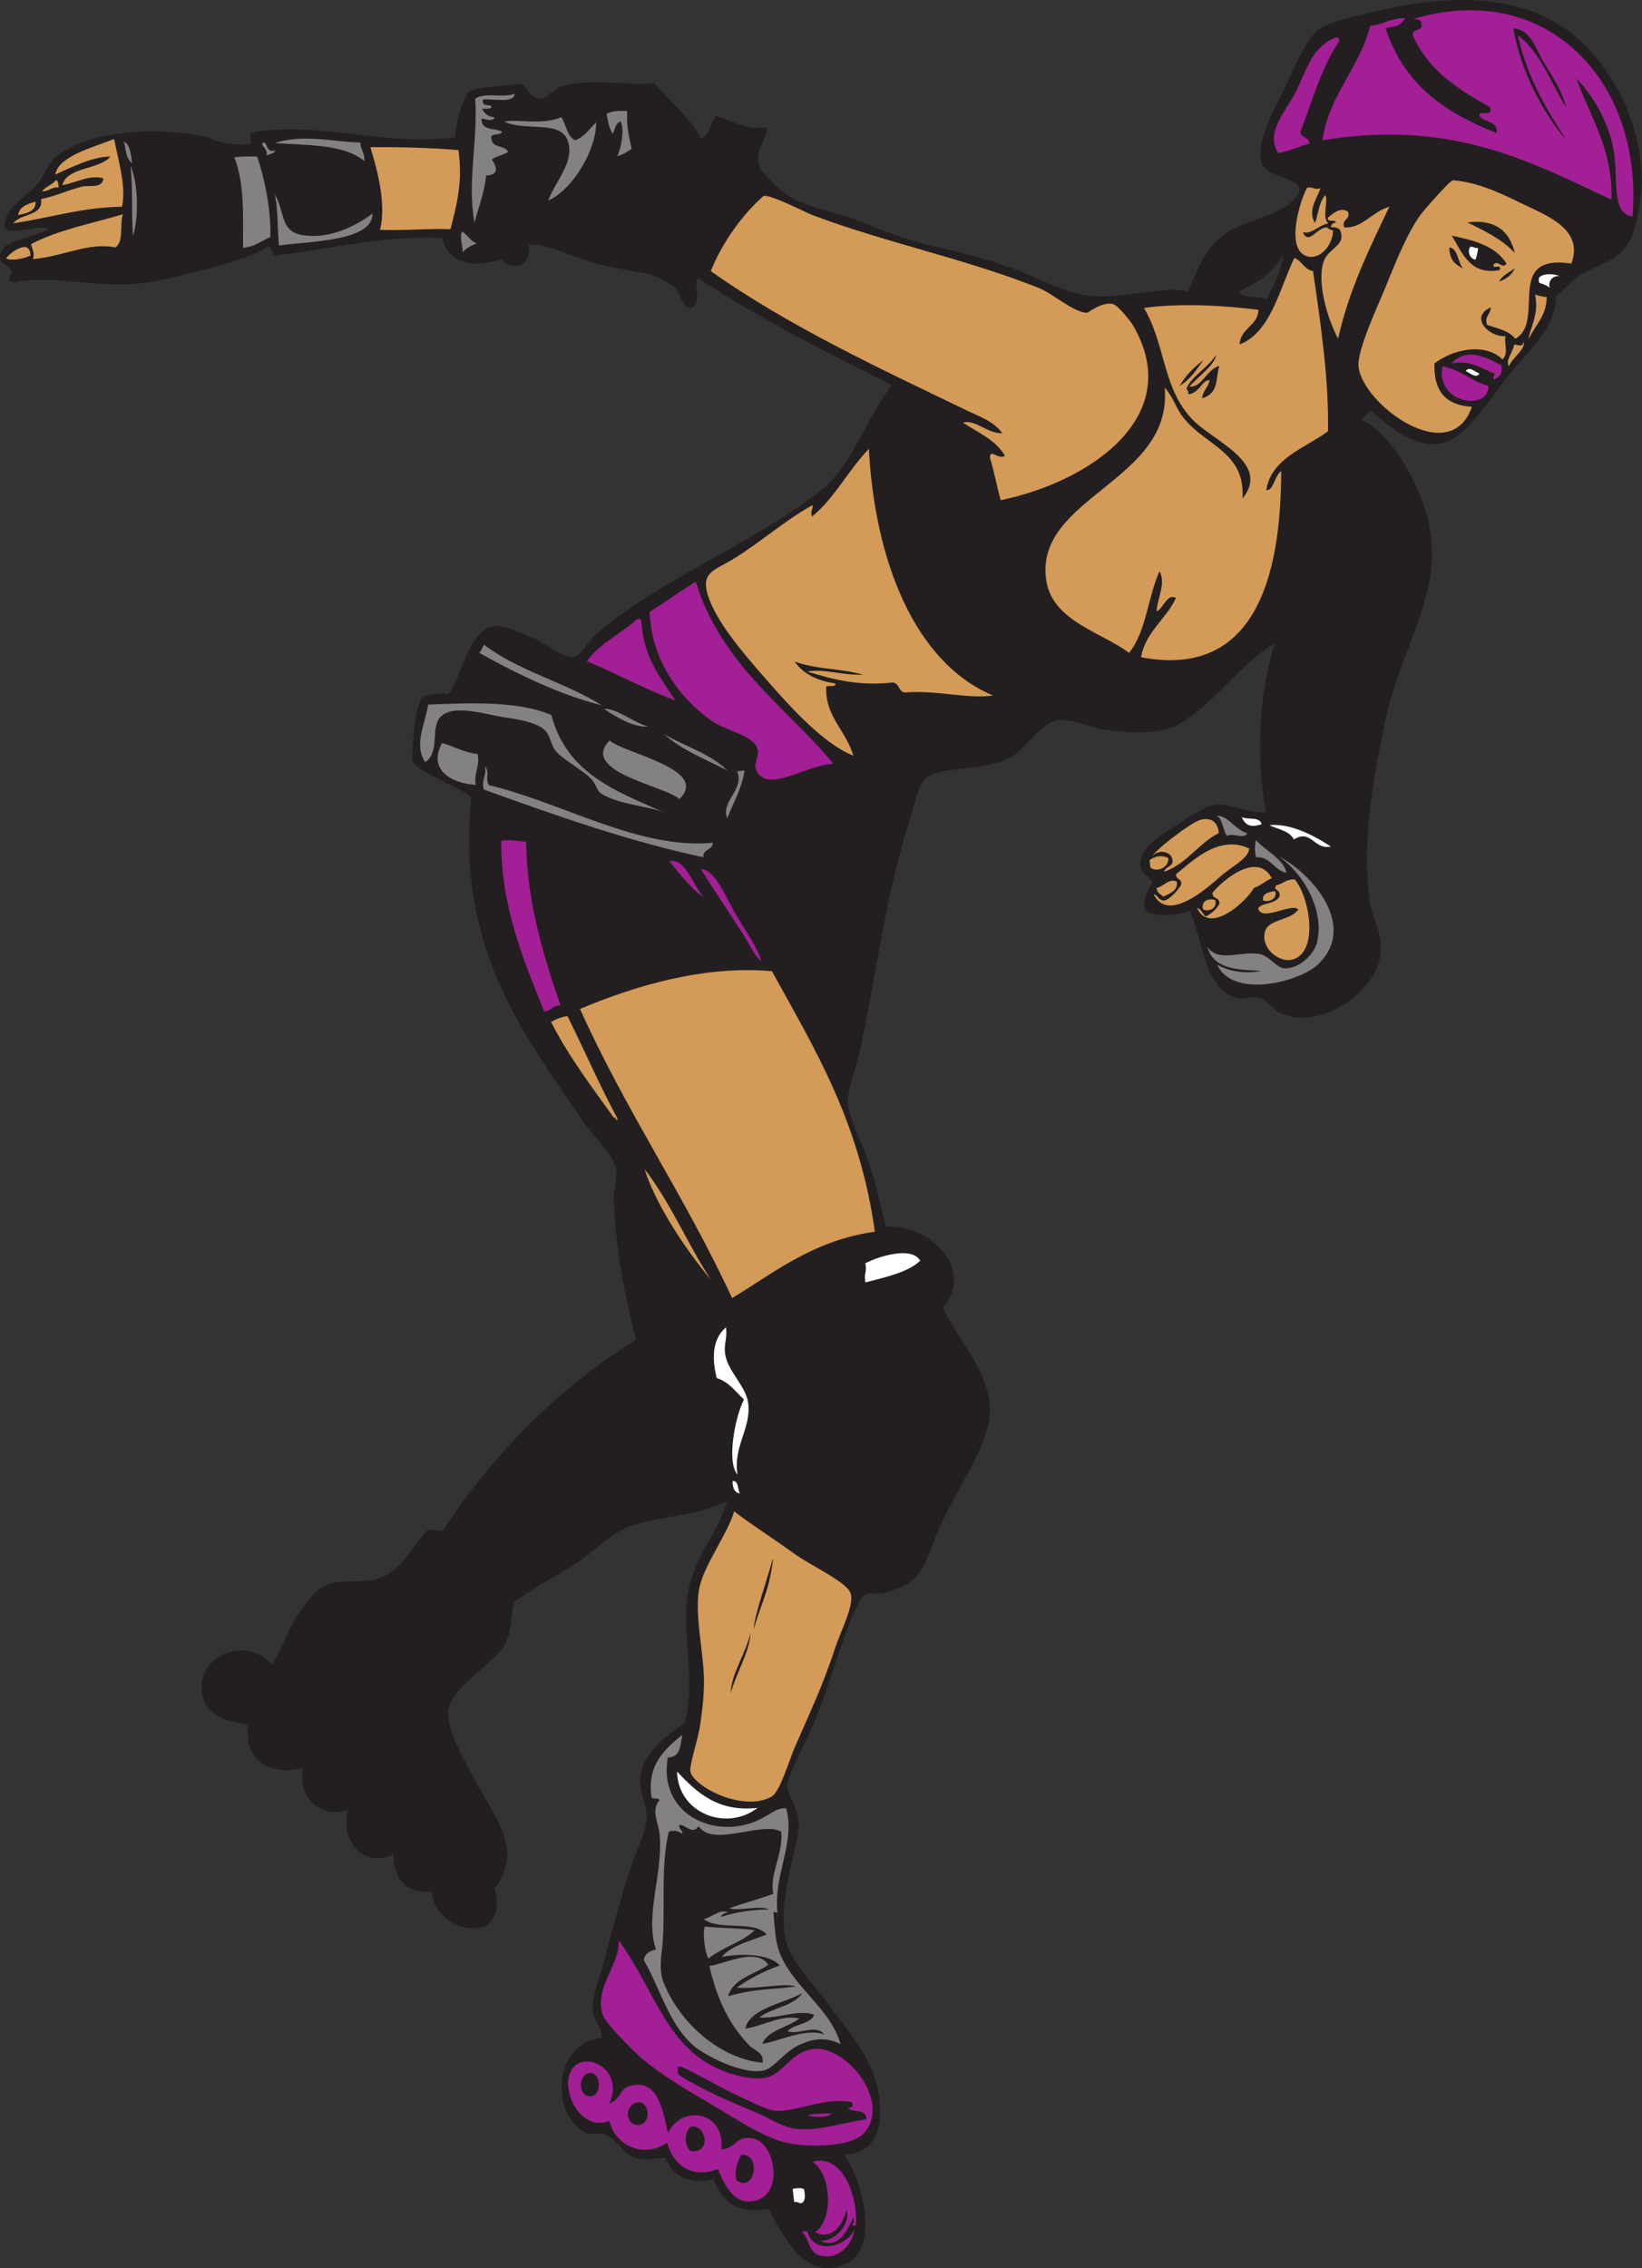 <?xml version="1.0" encoding="UTF-8" standalone="no"?>
<svg
   xmlns:dc="http://purl.org/dc/elements/1.1/"
   xmlns:cc="http://creativecommons.org/ns#"
   xmlns:rdf="http://www.w3.org/1999/02/22-rdf-syntax-ns#"
   xmlns:svg="http://www.w3.org/2000/svg"
   xmlns="http://www.w3.org/2000/svg"
   viewBox="0 0 555.053 766.44"
   height="766.44"
   width="555.053"
   xml:space="preserve"
   id="svg2"
   version="1.1"><rect x="0" y="0" width="555.053" height="766.44" fill="#333333" stroke="none"/><defs
     id="defs6" /><g
     transform="matrix(1.333,0,0,-1.333,0,766.44)"
     id="g10"><g
       transform="scale(0.1)"
       id="g12"><path
         id="path14"
         style="fill:#231f20;fill-opacity:1;fill-rule:evenodd;stroke:none"
         d="m 633.852,5384.55 c 9.168,6.82 -7.391,20.08 6.183,29.73 177.578,28.72 339.098,-37.3 513.715,-12.26 4.79,43.8 14.37,83.82 34.82,115.24 34.16,14.82 90.02,12.5 132.93,20.42 16.41,-9.24 20.66,-35.38 47.93,-37.88 17.88,-1.63 31.66,22.73 54.42,30.55 65.35,22.44 165.88,1.56 235.83,8.32 39.28,-47.01 87.59,-82.6 118.01,-140.81 22.25,11.25 25.27,37.69 36.75,57.47 43.02,-9.42 72.25,-36.31 128.98,-28.38 5.47,-29.88 -31.53,-50.92 -17.42,-98.7 5.04,-17.08 50.33,-60.18 71.48,-73.78 50.43,-32.42 124.67,-41.79 191.78,-69.33 62.62,-25.7 121.85,-47.72 195.99,-64.01 66.12,-14.53 134.89,-32.73 200.18,-58.69 70.59,-28.05 133.26,-62.75 196,-64.01 82.57,-1.65 174.9,26.24 230.52,12.53 25.26,53.56 37.99,96.87 80.8,135.13 49.5,44.25 129.91,48.23 178.09,88.55 77.71,64.99 -51.45,55.57 -69.49,98.17 -22.19,52.35 37.54,152.71 55.02,190.1 19.67,42.03 56.66,134.31 92.89,155.88 35.13,20.92 117.91,37.24 173.04,49.29 194.13,42.44 352.13,23.51 461.55,-61.87 118.79,-92.7 203.45,-275.6 172.85,-443.69 -14.69,-80.63 -26.78,-113.29 -103.54,-147.46 -72.98,-30.57 -62.96,-42.85 -107.14,-75.4 -1.16,-87.36 -75.1,-140.36 -138.07,-223.99 -28.03,-37.24 -92.19,-133.44 -142.23,-147.16 -76.33,-20.94 -138.43,36.97 -188.12,79.42 -12.4,-4.62 -16.53,-15.78 -26.37,-22.42 74.51,-29.29 148.54,-163.27 169.55,-250.76 7.91,-32.87 12.93,-75.79 9.22,-119.74 -10.51,-123.96 -89.2,-253.7 -117.93,-395.63 -25.51,-126.09 -61.64,-305.09 -38.03,-458.75 5.92,-38.63 35.49,-81.53 25.75,-137.13 -16.76,-95.61 -160.51,-188.68 -254.13,-140.96 -16.95,8.65 -31.23,31.01 -52.69,37.31 -18.75,5.51 -40.14,-4.54 -53.01,-1.37 -87.81,21.64 -87.56,145.84 -122.73,222.41 -29.61,-12.24 -73.05,-13.39 -100.67,-6.97 -37.17,17.74 5.55,76.35 5.35,77.96 -1.66,13.24 -24.72,20.32 -28.32,35.34 -12.67,53.33 56.43,88.78 93.15,112.41 20.55,13.22 63.36,44.32 90.88,49.32 42.61,7.75 82.87,-22.84 132.63,-18.28 -27.55,153.84 -14.62,310.83 22.31,427.92 -90.74,-54.3 -150.18,-148.45 -237.31,-201.82 -46.38,-28.41 -125.52,-26.51 -191.25,-17.59 -34.51,4.68 -89.1,30.78 -123.65,24.16 -44.02,-8.43 -79.71,-75.29 -123.98,-96.69 -70.8,-34.22 -157.07,-15.91 -206.98,-48.43 -21.25,-13.87 -35.95,-88.7 -48,-126.45 -53.68,-168.35 -76.1,-352.72 -118.54,-555.19 -10.21,-48.74 -32.67,-107.75 -32.58,-134.31 0.16,-49.06 35.43,-107.43 52.39,-158.18 18.51,-55.48 30.35,-106.41 43.38,-164.05 113.16,7.23 228.12,-109.82 144.9,-205.33 39.78,-87.09 146.4,-188.62 113.18,-305.7 -25.53,-89.9 -91.91,-175.99 -131.91,-276.44 -31.14,-78.21 -34.81,-116.4 -128.48,-140.71 -16.78,-4.36 -38.48,2.74 -52.44,-6.16 -16.84,-10.73 -45.1,-93.44 -53.89,-117.47 -34.65,-94.64 -49.13,-157.29 -91.79,-247.59 -15.42,-32.61 -50.31,-96.21 -48.56,-121.68 1.73,-25.11 36.48,-63.24 27.72,-112.74 -14.87,-84.01 -54.6,-196.603 -29.55,-283.771 14.49,-50.437 75.01,-110.859 110.7,-160.992 53.81,-75.617 134.35,-152.094 125.23,-284.965 -2.38,-34.851 -23.53,-89.726 -91.15,-88.008 44.04,-59.734 97.83,-242.566 -0.96,-280.418 -102.73,-39.375 -149.18,72.207 -190.63,141.961 -77.61,-14.273 -117.82,18.774 -139.34,75.481 -67.5,-16.074 -101.13,10.703 -122.24,53.34 -27.07,-1.641 -53.86,-5.965 -77.4,0.586 -27.16,7.546 -43.41,46.691 -74.56,58.914 -18.23,7.16 -35.17,-2.918 -48.8,3.949 -91.39,46.07 -83.75,227.723 39.36,241.433 2.94,22.364 -19.34,42.821 -22.13,65.059 -4.21,33.508 16.71,84.336 28.37,128.973 22.12,84.718 40.22,154.777 68.52,240.008 12.95,39.03 35.79,82.23 39.58,115.8 3.86,34.19 -16.04,66.96 -16.51,99.56 -0.97,67.72 68.24,118.29 113.07,148.58 31.4,117.63 -14.42,240.59 12.19,349.39 19.5,79.76 75.97,141.39 95.7,214.21 -80.41,-40.58 -165.23,-38.02 -239.22,-61.88 -55.44,-17.88 -99.02,-68.63 -147.82,-99.48 -53.88,-34.09 -105.98,-60.5 -153.14,-95.3 -10.26,-43.54 -6.88,-71.75 -21.63,-104.02 -21.95,-48.02 -135.85,-109.75 -144.77,-166.8 -8.27,-52.95 40.74,-131.08 64.16,-176.13 47.15,-90.7 130.92,-181.62 52.05,-279.024 42.64,-155.617 -155.38,-111.973 -158.44,-8.918 -60.88,-4.051 -95.36,25.312 -98.113,94.812 -79.93,-36.57 -134.582,38.36 -114.652,112.22 -83.051,-24.15 -127.043,44.8 -114.09,107.44 -76.121,-22.07 -154,15.19 -138.481,109.41 -40.312,3.94 -100.344,19.92 -113.828,63.99 -32.949,107.65 105.848,166.05 173.332,87.99 28.465,42.24 40.559,90.48 67.067,128.68 13.582,19.56 40.226,58.15 64.25,70.36 43.73,22.24 100.418,3.07 147.226,22.09 53.719,21.84 82.039,86.23 116.419,119.99 15.23,2.85 21.16,-6.08 38.7,-0.3 126.51,189.86 284.34,354.98 489.51,482.69 -30.52,118.44 -52.34,239.14 -56.22,355.87 -0.82,24.48 10.66,58.49 4.79,82.72 -8.03,33.19 -59.02,79.67 -86.6,120.33 -147.58,217.63 -319.42,437.71 -279.54,817.81 -47.82,32.54 -108.63,48.66 -150.55,88.68 4.03,57.37 4.02,117.93 24.46,162.35 14.86,7.35 50.83,15.03 66.73,7.82 33.52,36.97 48.7,155.33 110.28,172.42 27.96,7.76 73.47,-15.42 109.92,-30.6 21.46,-8.96 74.93,-49.56 97.28,-46.6 22.29,2.96 35.69,39.17 60.59,60.27 168.51,142.78 394.25,225.66 566.58,361.25 84.22,66.25 113.01,181.53 181.25,267.73 -168.56,84.12 -335.95,169.72 -490.9,271.07 -15.13,-9.37 12.94,-70.48 -20.22,-74.87 -19.65,-2.59 -24.58,39.03 -40.08,53.3 2.02,-1.86 -42.74,24.62 -41.49,24.14 -43.46,16.81 -109.85,20.07 -168.8,38.19 -62.12,19.1 -118.05,48.42 -159.82,44.09 9.68,-53.4 -38.47,-70.3 -68.16,-36.99 -69.45,-21.21 -133.26,-14.6 -151.4,54.73 -141.616,5.87 -259.428,-23.93 -415.319,-43.86 -19.941,-6.99 -11.105,22.45 -26.636,21.05 -50.633,-30.9 -116.317,-45.6 -195.196,-66.39 -103.722,-27.34 -150.59,-34.22 -257.992,-25.42 -50.316,4.13 -121.062,14.65 -188.719,2.04 -25.582,0.19 -4.769,20.73 -8.121,28.04 -9.633,21 -32.121,14.54 -28.867,40.12 5.16,40.61 85.414,42.11 122.566,67.53 -27.933,12.09 -89.597,-18.5 -111.32,1.44 -1.988,52.5 54.566,77.2 83.598,111.3 16.633,19.51 25.844,52 45.176,68.12 82.414,68.74 254.703,77.68 375.503,53.7 19.411,-3.85 33.918,-14.72 55.239,-17.69 22.238,-3.09 41.742,-5.47 63.09,-2.27 z M 3252.58,5102.01 c 0.27,-30.55 -24.2,-78.9 -40.16,-111.03 -20.41,10.64 -59.39,-2.19 -70.08,20.77 47.58,21.53 88.36,48.41 110.24,90.26 v 0" /><path
         id="path16"
         style="fill:#d39b57;fill-opacity:1;fill-rule:evenodd;stroke:none"
         d="m 289.223,5397.3 c 10.965,-53.55 31.379,-122.07 20.125,-171.62 -103.215,-1.73 -176.719,-27.26 -275.387,-41.95 17.078,25.43 76.754,17.21 70.125,61.38 31.074,5.64 68.184,22.22 102.648,31.37 18.239,4.83 52.778,-6.01 55.532,21 -33.766,10.72 -71.989,-12.26 -104.321,-17.07 12.149,46.64 93.594,38.53 122.004,72.31 -44.527,0.54 -99.929,-27.71 -139.668,-45.38 7.664,45.88 92.856,67.93 148.942,89.96 v 0" /><path
         id="path18"
         style="fill:#848182;fill-opacity:1;fill-rule:evenodd;stroke:none"
         d="m 1305.23,5511.61 c -1.89,-24.88 -56.14,-11.26 -80.5,-14.27 -3.87,-19.52 14.51,-10.86 21.32,-16.84 2.01,-10.24 -16.66,-4.14 -23.28,-7.56 6.46,-11.89 16.21,-19.64 31.39,-20.48 -4.12,-13.5 -24.85,-2.9 -33.36,-3.91 0.58,-32.12 34.26,-22.33 52.13,-32.55 -1.36,-11.89 -31.09,-1.38 -26.92,-17.66 2.7,-25.79 33.95,-15.43 42.62,-33.67 -11.58,-8.15 -30.76,-10.3 -41.23,-19.33 11.64,-17.67 19.96,-39.44 -14.6,-40.38 -4.58,-43.96 -19.05,-80.12 -29.5,-119.44 -19.33,103.24 9.1,206.21 1.81,314.34 27.21,16.42 63.33,1.02 100.12,11.75 v 0" /><path
         id="path20"
         style="fill:#848182;fill-opacity:1;fill-rule:evenodd;stroke:none"
         d="m 314.176,5390.56 c 16.043,-7.06 17.937,-32.04 21.015,-55.52 -17.496,17.03 -14.476,30.94 -21.015,55.52 v 0" /><path
         id="path22"
         style="fill:#848182;fill-opacity:1;fill-rule:evenodd;stroke:none"
         d="m 696.387,5387.05 c 73.711,23.91 149.16,2.66 217.324,1.32 0.652,-19.24 11.602,-25.46 10.359,-47.12 -53.215,43.98 -144.48,39.79 -227.683,45.8 v 0" /><path
         id="path24"
         style="fill:#848182;fill-opacity:1;fill-rule:evenodd;stroke:none"
         d="m 330.977,5329.7 c 20.285,-46.28 20.699,-132.5 6.382,-178.06 -4.847,61.51 0.313,115.1 -6.382,178.06 v 0" /><path
         id="path26"
         style="fill:#a31f95;fill-opacity:1;fill-rule:evenodd;stroke:none"
         d="m 4139.86,5201.21 c -57.83,6.79 -32.89,101.55 -49.86,177.81 -17.56,78.98 -56.82,133.4 -92.73,172.77 34.06,-96.68 93.55,-180.4 89.33,-308.49 -207.01,97.52 -406.35,204.73 -732.97,150.86 16.23,115.52 94.14,182.3 120.71,289.63 33.51,3.8 51.32,20 89.45,20.16 -17.31,-24.44 -24.84,-20.21 -50.2,-25.22 47.74,-147.64 156.86,-217.55 282.56,-266.5 0.55,33.55 -31.66,25.62 -43.73,43.19 -7.56,19.01 35.02,-5.96 26.37,22.42 -77.81,43.87 -153.93,89.89 -195.12,180.11 -7.22,21.59 27.76,9.81 20.49,31.39 -0.02,12.75 -11.39,11.13 -20.74,12.07 340.51,101.81 584.51,-159.4 556.44,-500.2 z m -167.61,192.99 c -49.4,78.01 -98.83,155.96 -123.01,265.89 56.8,-41.26 83.51,-120.6 123.03,-183.72 -10.59,41.68 -35.38,78.84 -56.88,114.15 -19.3,31.7 -32.89,85.1 -77.91,87.52 18.28,-106.53 73.91,-212.94 134.77,-283.84 v 0" /><path
         id="path28"
         style="fill:#848182;fill-opacity:1;fill-rule:evenodd;stroke:none"
         d="m 1590.67,5467.75 c -2.49,-34.09 3.5,-61.58 11.18,-95.35 -10.84,-7.29 -21.77,-14.51 -36.46,-18.77 10.06,21.74 18.2,65.2 9.01,88.05 -15.06,-3.97 -14.23,-20.48 -20.48,-31.4 -8.78,12.61 -12.28,31.92 -15.69,51.32 12.34,5.33 29.95,8.86 52.44,6.15 v 0" /><path
         id="path30"
         style="fill:#848182;fill-opacity:1;fill-rule:evenodd;stroke:none"
         d="m 594.301,5350.91 c 26.129,3.23 44.707,2.03 57.765,1.95 19.981,-58.84 35.063,-133.64 33.575,-203.88 -22.379,-9.71 -38.328,-24.51 -69.274,-27.46 -0.84,74.65 5.571,157.58 -22.066,229.39 v 0" /><path
         id="path32"
         style="fill:#d39b57;fill-opacity:1;fill-rule:evenodd;stroke:none"
         d="m 141.965,5293.04 c 6.64,-0.71 5.348,-11.47 7,-18.51 -20.07,1.45 -23.61,-10.19 -42.344,-9.79 8.891,11.72 26.16,16.82 35.344,28.3 v 0" /><path
         id="path34"
         style="fill:#d39b57;fill-opacity:1;fill-rule:evenodd;stroke:none"
         d="m 939.23,5376.86 c 76.45,0.05 151.67,-1.48 223.2,-7.66 11.89,-81.47 -4.93,-140.28 -19.98,-200.49 -57.34,2.25 -121.61,-4.26 -178.626,-1.61 15.778,65.4 -5.211,144.62 -24.594,209.76 v 0" /><path
         id="path36"
         style="fill:#a31f95;fill-opacity:1;fill-rule:evenodd;stroke:none"
         d="m 3385.98,5654.1 c 7.91,2.7 9.43,-2.66 10.66,-8.42 -46.13,-65.92 -67.93,-151.07 -98.79,-229.06 0.88,-18.94 22.09,-12.19 22.97,-31.14 -28.12,-6.61 -49.37,-18.66 -79.36,-23.8 -34.33,51.87 20.43,107.1 44.65,155.05 25.57,50.68 38.91,113.09 99.87,137.37 v 0" /><path
         id="path38"
         style="fill:#d39b57;fill-opacity:1;fill-rule:evenodd;stroke:none"
         d="m 90.344,5238.66 c 1.332,-24.12 -21.227,-29.36 -44.32,-34.19 2.82,20.84 22.574,28.3 44.32,34.19 v 0" /><path
         id="path40"
         style="fill:#848182;fill-opacity:1;fill-rule:evenodd;stroke:none"
         d="m 697.18,5256.66 c 26.746,-47.8 12.793,-93.12 70.062,-102.94 70.723,-12.13 141.235,27.39 177.246,54.61 2.403,-71.81 -167.656,-70.24 -236.984,-80.95 -4.535,43.96 -1.652,82.05 -10.324,129.28 v 0" /><path
         id="path42"
         style="fill:#d39b57;fill-opacity:1;fill-rule:evenodd;stroke:none"
         d="m 311.582,5206.61 c -8.609,-26.36 3.324,-68.96 -19.102,-84.4 -64.648,14.85 -136.269,-23.6 -209.203,-29.36 5.516,16.01 -0.789,21.17 -4.473,38.14 71.476,37.33 154.547,51.86 232.777,75.62 v 0" /><path
         id="path44"
         style="fill:#d39b57;fill-opacity:1;fill-rule:evenodd;stroke:none"
         d="m 77.394,5101.83 c -13.809,-6.95 -47.219,-14.7 -61.973,-7.28 8.199,13.29 60.684,53.37 61.973,7.28 v 0" /><path
         id="path46"
         style="fill:#848182;fill-opacity:1;fill-rule:evenodd;stroke:none"
         d="m 1172.17,5162.53 c 14.04,-7.78 20.38,-25.29 37.29,-29.45 -13.96,-6.28 -28.54,-12.05 -35.91,-23.54 -0.5,17.7 -9.01,41.73 -1.38,52.99 v 0" /><path
         id="path48"
         style="fill:#d39b57;fill-opacity:1;fill-rule:evenodd;stroke:none"
         d="m 3984.75,5081.54 c -172.8,26.03 -63.21,-146.25 -141.98,-190.63 -16.66,20.88 -45.48,26.36 -71.77,35.08 -7.37,23.11 9.74,26.92 9.27,44.58 -55.33,-25.16 -3.55,-76.47 37.54,-72.92 -4.8,-18.6 9.3,-42.5 -7.6,-58.89 -43.9,42.02 -123.33,27.56 -172.73,-10.59 -1.97,-79.15 37.23,-106.17 95.02,-109.68 -54.16,-158.08 -277.09,5.71 -287.38,101.62 -4.44,41.2 50,156.23 68.22,201.32 28.89,71.5 56.84,139.83 89.53,184.47 9.26,12.67 75.26,87.46 81.62,86.91 54.87,-4.76 104.47,-24.2 171.04,-57.28 59.41,-29.51 163.26,-64.26 129.22,-153.99 z m -143.29,26.69 c -14,58.93 -53,86.22 -120.27,77.72 43.4,-21.71 87.77,-42.19 120.27,-77.72 z m -38.43,-43.17 c 5.43,17.82 -16.55,0.98 -15.98,12.63 11.27,16.59 22.09,-12.69 33.36,3.91 -28.89,45.55 -83.32,58.77 -138.77,70.72 27.44,-45.56 47.03,-101.06 121.39,-87.26 z m -92.27,3.68 c -14.49,14.51 -12.19,50.26 -35.31,53.86 -0.33,-33.29 16.97,-44.22 35.31,-53.86 z m 90.84,-32.84 c 18.91,6.7 32.85,17.3 39.57,33.63 -13.85,-10.69 -32.03,-17.96 -39.57,-33.63 v 0" /><path
         id="path50"
         style="fill:#d39b57;fill-opacity:1;fill-rule:evenodd;stroke:none"
         d="m 3418.34,5213.27 c 7.44,-21.73 -17.25,-18.07 -9.82,-39.82 44.35,-4.72 72.38,40.83 114.7,52.12 -50.51,-105.72 -102.32,-210.42 -129.96,-334.21 -23.53,42.94 -54.63,136.11 -37.21,193.78 10.04,33.32 53.7,41.5 44.59,72.89 -1.05,15.07 -14.14,14.95 -26.05,16.27 1.39,6.12 4.94,10.52 13.18,11.22 -2.44,9.68 -21.25,-1.34 -20.74,12.07 9.49,7.39 30,29.16 51.31,15.68 v 0" /><path
         id="path52"
         style="fill:#ffffff;fill-opacity:1;fill-rule:evenodd;stroke:none"
         d="m 3728.46,5123.98 c 8.47,1.61 10.74,-4.66 19.63,-2.53 -0.28,-11.33 -3.44,-20.38 -6.2,-29.73 -13.14,0.45 -22.32,20.37 -13.43,32.26 v 0" /><path
         id="path54"
         style="fill:#a31f95;fill-opacity:1;fill-rule:evenodd;stroke:none"
         d="m 3807.13,4823.9 c 4.53,-20.88 -4.42,-31.12 -19.92,-36.17 -2.25,7.54 3.55,8.74 3.1,14.87 -33.61,12.21 -59,34.83 -109.37,25.83 39.22,42.48 89.69,14.28 126.19,-4.53 v 0" /><path
         id="path56"
         style="fill:#a31f95;fill-opacity:1;fill-rule:evenodd;stroke:none"
         d="m 3657.68,4820.88 c 45.91,-7.58 73.32,-38.61 116.91,-49.13 2.73,-63.96 -134.02,-47.85 -116.91,49.13 v 0" /><path
         id="path58"
         style="fill:#ffffff;fill-opacity:1;fill-rule:evenodd;stroke:none"
         d="m 3717.11,4808.51 c 8.09,15.12 25.7,-3.53 34.49,-5.62 -8.06,-15.12 -25.7,3.54 -34.49,5.62 v 0" /><path
         id="path60"
         style="fill:#a31f95;fill-opacity:1;fill-rule:evenodd;stroke:none"
         d="m 2113.3,3813.36 c -66.84,-1.34 -171.95,-79.56 -196.58,-13.39 -6.28,16.87 11.18,33.74 3.38,53.56 -12.8,32.58 -79.83,44.98 -109.05,64.54 -86.99,58.24 -160.39,159.41 -163.38,280.48 39.6,24.95 76.64,51.91 116.68,76.51 65.79,-214.23 237.21,-323.88 348.95,-461.7 v 0" /><path
         id="path62"
         style="fill:#a31f95;fill-opacity:1;fill-rule:evenodd;stroke:none"
         d="m 1712.64,3974.19 c -78.33,28.6 -148.43,67.63 -224.3,99.36 31.17,44.58 86.93,69.74 127.64,106.79 5.45,1.43 8.6,-0.06 10.09,-3.65 6.02,-96.41 49.77,-145.05 86.57,-202.5 v 0" /><path
         id="path64"
         style="fill:#848182;fill-opacity:1;fill-rule:evenodd;stroke:none"
         d="m 1531.48,3952.95 c 32.57,1.01 73.97,-34.1 111.59,-44.91 -34.55,-3.53 -81.73,24.26 -111.59,44.91 v 0" /><path
         id="path66"
         style="fill:#848182;fill-opacity:1;fill-rule:evenodd;stroke:none"
         d="m 1121.2,3866.18 c 30.48,-8.88 55.94,-24.09 90.28,-28.09 5.79,-31.95 -10.04,-46.84 -5.35,-77.95 -61.29,3.16 -122.22,38.47 -84.93,106.04 v 0" /><path
         id="path68"
         style="fill:#848182;fill-opacity:1;fill-rule:evenodd;stroke:none"
         d="m 1722.64,3724.05 c -30.07,31.55 -254.61,68.56 -176.88,148.41 39.07,-33.3 255.41,-73.03 176.88,-148.41 v 0" /><path
         id="path70"
         style="fill:#848182;fill-opacity:1;fill-rule:evenodd;stroke:none"
         d="m 1684.01,3888.67 c 52.85,-31.64 117.19,-48.76 160.64,-92.32 -55.18,28.7 -115.27,51.2 -160.64,92.32 v 0" /><path
         id="path72"
         style="fill:#848182;fill-opacity:1;fill-rule:evenodd;stroke:none"
         d="m 1229.7,3806.4 c 14.13,-13.47 -1.32,-30.53 10.35,-47.1 190.3,-45.91 380.51,-163.76 568.08,-146.04 -0.81,-18.12 -26.6,-16.48 -24.69,-36.73 -197.19,42.42 -376.78,107.1 -556.57,171.55 -7.03,25.75 8.13,33.96 2.83,58.32 v 0" /><path
         id="path74"
         style="fill:#848182;fill-opacity:1;fill-rule:evenodd;stroke:none"
         d="m 1869.05,3794.38 c 6.35,0.75 12.71,1.5 19.07,2.24 -6.76,-46.57 -28.59,-81.23 -43.8,-121.13 -18.03,42.19 45.4,73.87 24.73,118.89 v 0" /><path
         id="path76"
         style="fill:#a31f95;fill-opacity:1;fill-rule:evenodd;stroke:none"
         d="m 1334.22,3615.68 c 1.47,-153.13 45.9,-294.71 87.33,-415.05 -22.39,1.83 -21.63,-14.63 -41.78,-14.57 -49.38,123.82 -109.85,262.24 -108.64,431.89 25.25,4.58 42.44,-1.04 63.09,-2.27 v 0" /><path
         id="path78"
         style="fill:#a31f95;fill-opacity:1;fill-rule:evenodd;stroke:none"
         d="m 1777.26,3546.8 c 37.67,-1.43 64.57,-75.22 91.37,-119.76 27.19,-45.2 53.12,-80.77 61.65,-113.6 -14.78,11.3 -24.07,31.17 -34.76,49.09 -35.73,59.89 -79.96,122.07 -118.26,184.27 v 0" /><path
         id="path80"
         style="fill:#d39b57;fill-opacity:1;fill-rule:evenodd;stroke:none"
         d="m 3090.78,3638 c -53.07,-27.3 -78.73,-76.21 -138.28,-98.37 1.89,14.34 24.65,12.23 20.47,31.39 -4.22,22.67 -38.28,24.87 -49.36,8.71 -1.36,9.37 94.55,84.05 119.79,91.38 22.6,6.57 44.65,-0.69 47.38,-33.11 v 0" /><path
         id="path82"
         style="fill:#ffffff;fill-opacity:1;fill-rule:evenodd;stroke:none"
         d="m 3148.85,3678.64 c 14.9,-8.5 45.11,2.37 50.45,-18.25 -25.32,-8.88 -40.9,-4.74 -50.45,18.25 v 0" /><path
         id="path84"
         style="fill:#ffffff;fill-opacity:1;fill-rule:evenodd;stroke:none"
         d="m 3218.93,3657.87 c 53.59,5.74 114.21,-26.96 156.17,-54.19 -43.69,-9.32 -49.1,45.29 -93.93,17.98 -12.26,22.8 -40.49,25.41 -62.24,36.21 v 0" /><path
         id="path86"
         style="fill:#848182;fill-opacity:1;fill-rule:evenodd;stroke:none"
         d="m 3184.71,3620.02 c 24.18,-26.5 72.42,-49.96 77.36,-82.75 -31.72,5.47 -39.34,41.48 -77.11,39.28 -3.5,17.2 -2.87,31.12 -0.25,43.47 v 0" /><path
         id="path88"
         style="fill:#d39b57;fill-opacity:1;fill-rule:evenodd;stroke:none"
         d="m 3167.87,3598.71 c -1.46,-25.19 -43.59,-44.85 -73.77,-71.48 -31.81,-28.06 -133.16,-119 -168.83,-43.96 12.23,-2.78 13.15,-19.85 30.84,-15.71 17.41,9.32 28.79,23.39 38.99,38.4 3.01,18.4 -13.44,12.2 -12.89,27.49 41.23,33.37 109.06,101.44 185.66,65.26 v 0" /><path
         id="path90"
         style="fill:#d39b57;fill-opacity:1;fill-rule:evenodd;stroke:none"
         d="m 2962.87,3574.67 c 1.39,-25.37 -29.53,-36.73 -45.43,-24.65 -0.74,6.35 -1.48,12.71 -2.24,19.06 13.53,10.56 30.74,13.63 47.67,5.59 v 0" /><path
         id="path92"
         style="fill:#d39b57;fill-opacity:1;fill-rule:evenodd;stroke:none"
         d="m 3225.06,3523.26 c -16.78,-6.93 -27.74,-18.47 -45.45,-24.66 -19.02,-34.55 -112.64,-119.96 -143.87,-50.71 10.98,-2.51 13.89,-15.27 21.86,-21.59 15.19,8.18 27.95,18.29 34.78,33.07 0.61,17.19 -18.26,9.74 -17.65,26.93 24.74,31.57 114.06,106.54 150.33,36.96 v 0" /><path
         id="path94"
         style="fill:#d39b57;fill-opacity:1;fill-rule:evenodd;stroke:none"
         d="m 2984.45,3514.38 c 2.7,-23.77 -18.12,-28.94 -34.24,-37.84 -6.19,6.76 -16.66,8.11 -17.08,22.16 17.98,3.64 32.38,26.41 51.32,15.68 v 0" /><path
         id="path96"
         style="fill:#d39b57;fill-opacity:1;fill-rule:evenodd;stroke:none"
         d="m 3283.38,3520.43 c 40.6,-49.79 61.13,-191.51 -9.9,-204.14 -29.28,-5.2 -74.98,26.62 -66.16,69.57 7.23,35.1 64.22,28.35 85,58.3 -16.25,17.96 -92.61,-32.32 -101.79,2.55 9.04,15.82 41.76,9.02 54.41,30.55 3.13,19.07 -18.85,14.99 -8.12,28.05 16.81,4.01 23.96,15.68 46.56,15.12 v 0" /><path
         id="path98"
         style="fill:#d39b57;fill-opacity:1;fill-rule:evenodd;stroke:none"
         d="m 3081.74,3467.79 c 6.62,-20.79 -18.09,-31.13 -31.15,-22.99 -4.98,22.85 15.64,28.01 31.15,22.99 v 0" /><path
         id="path100"
         style="fill:#d39b57;fill-opacity:1;fill-rule:evenodd;stroke:none"
         d="m 3233.73,3490.45 c 7.23,-21.27 -20.62,-29.13 -31.13,-22.99 -1.45,17 13.51,21.04 31.13,22.99 v 0" /><path
         id="path102"
         style="fill:#d39b57;fill-opacity:1;fill-rule:evenodd;stroke:none"
         d="m 1957.46,3287.63 c 107.17,-194.67 222.11,-379.52 261.09,-660.48 -160.3,-21.9 -264.81,-110.81 -362.07,-168.12 -118.71,256.71 -269.03,473.43 -385.58,732.89 138.15,58.33 313.55,111.11 486.56,95.71 v 0" /><path
         id="path104"
         style="fill:#ffffff;fill-opacity:1;fill-rule:evenodd;stroke:none"
         d="m 2333.52,2553.63 c -31.68,-29.77 -86.66,-41.13 -138.56,-54.91 -5.78,20.43 4.96,27.81 -0.82,48.23 31.33,16.89 118.01,45.15 139.38,6.68 v 0" /><path
         id="path106"
         style="fill:#ffffff;fill-opacity:1;fill-rule:evenodd;stroke:none"
         d="m 1841.02,2384.73 c 4.01,-30.94 -7.35,-43.85 -1.14,-72.63 9.01,-41.75 51.91,-77.8 57.43,-118.92 8.58,-63.75 -39.04,-110.78 -26.98,-181.98 -29.65,34.46 -3.98,153.36 16.33,190.4 -21.25,20.54 -39.12,45.38 -69.24,54.71 -14.82,60.72 -6.54,103.22 23.6,128.42 v 0" /><path
         id="path108"
         style="fill:#ffffff;fill-opacity:1;fill-rule:evenodd;stroke:none"
         d="m 1857.71,1995.22 c 15.56,1.45 12.7,-20.41 18.21,-31.68 -12.71,2.16 -18.35,13.26 -18.21,31.68 v 0" /><path
         id="path110"
         style="fill:#ffffff;fill-opacity:1;fill-rule:evenodd;stroke:none"
         d="m 1716.93,1258.63 c 50.28,-53.18 103.09,-103.12 204.12,-92.07 -78.78,-60.63 -201.65,-14.03 -204.12,92.07 v 0" /><path
         id="path112"
         style="fill:#848182;fill-opacity:1;fill-rule:evenodd;stroke:none"
         d="m 1787.16,865.723 c 41.12,-4.543 86.75,-3.36 126.75,-9.305 -31.04,-30.266 -83.62,-43.52 -117.25,-71.742 -9.73,16.703 -15.1,62.531 -9.5,81.047 v 0" /><path
         id="path114"
         style="fill:#a31f95;fill-opacity:1;fill-rule:evenodd;stroke:none"
         d="m 1568.98,830.477 c 94.43,-127.95 121.7,-281.747 276.09,-334.93 26.38,-9.09 70.01,-19.57 98.14,-12.664 46.47,11.414 65.68,70.957 126.77,72.871 78.83,2.469 190.16,-133.488 121.62,-212.895 -34.74,-40.254 -162.85,-37.793 -215.08,-20.379 -56.77,18.915 -115.64,59.364 -190.92,103.262 -65.32,38.098 -133.68,81.008 -173.55,119.805 -24.94,24.289 -78.45,78.301 -83.8,96.504 -21.18,72.109 44.29,126.668 40.73,188.426 z M 1720,490.547 c 63.29,-40.207 127.89,-67.102 199.9,-97.383 28.44,-11.953 61.44,-32.988 86.64,-38.164 56.86,-11.707 118.71,10.945 190.69,22.352 -0.43,28.656 -34.73,14.433 -46.82,28.339 13.28,0.735 15.51,9.25 7.85,15.422 -71.48,11.817 -135.66,-25.215 -190.69,-22.363 -21.82,1.141 -57.96,20.676 -86.07,33.406 -61.15,27.719 -103.55,55.586 -154.2,78.574 -3.17,-0.371 -6.35,-0.742 -9.53,-1.113 0.74,-6.355 1.49,-12.722 2.23,-19.07 v 0" /><path
         id="path116"
         style="fill:#a31f95;fill-opacity:1;fill-rule:evenodd;stroke:none"
         d="m 1545,416.855 c 31.57,12.411 24.38,37.063 52.73,44.856 71.61,19.684 83.59,-64.594 96.14,-119.223 35.09,72.668 145.88,55.977 135.42,-42.105 39.48,4.019 35.5,35.918 78.81,28.562 59.11,-10.019 80.88,-145.117 4.15,-158.996 -46.66,-8.437 -70.39,28.703 -91.67,81.086 -66.53,-25.703 -113.71,10.332 -128.69,67.07 -58.94,-41.242 -131.89,-8.292 -146.64,55.301 -62.74,-26.269 -110.28,51.321 -103.99,103.782 10.71,89.402 149.34,39.101 103.74,-60.333 z m -45.71,18.821 c 31.57,3.867 21.9,72.898 -11.48,56.637 -23.4,-11.395 -18.61,-60.333 11.48,-56.637 z M 1619,362.715 c 40.21,2.508 23.85,80.105 -15.68,51.316 -20.45,-14.883 -11.69,-53.015 15.68,-51.316 z m 133.45,-66.516 c 52.68,-4.219 37.96,64.895 2.27,63.098 -19.9,-7 -20.93,-51.399 -2.27,-63.098 z m 126.75,-9.304 c -7.81,-18.34 -17.91,-34.864 -11.8,-64.211 45.83,-34.903 66.04,69.218 11.8,64.211 v 0" /><path
         id="path118"
         style="fill:#a31f95;fill-opacity:1;fill-rule:evenodd;stroke:none"
         d="m 2108.61,391.125 c -14.56,-13.637 -57.71,-5.52 -52.43,-6.156 -29.05,3.469 42.57,9.297 52.43,6.156 v 0" /><path
         id="path120"
         style="fill:#a31f95;fill-opacity:1;fill-rule:evenodd;stroke:none"
         d="m 2060.06,269.441 c 79.08,21.614 115.41,-91.609 110.7,-161.003 -19.31,-3.723 0.04,6.699 -6.99,18.515 -16.21,-31.16 -34.49,-79.121 -84.99,-58.301 40.65,-0.93 78.49,42.649 67.88,80.457 -6.19,-33.855 -34.98,-81.836 -80.21,-57.722 47.42,27.683 43.28,147.246 -6.39,178.054 v 0" /><path
         id="path122"
         style="fill:#ffffff;fill-opacity:1;fill-rule:evenodd;stroke:none"
         d="m 2010.12,200.762 c 11.68,2.011 22.89,3.418 29.17,-1.407 2.53,-14.98 3.54,-28.761 -5.62,-34.492 -8.49,-1.609 -10.74,4.657 -19.64,2.528 -1.3,11.125 -2.6,22.238 -3.91,33.371 v 0" /><path
         id="path124"
         style="fill:#a31f95;fill-opacity:1;fill-rule:evenodd;stroke:none"
         d="m 2032.52,92.227 c 4.77,0.566 9.53,1.121 14.3,1.68 16.95,-63.391 100.52,-39.355 120.29,4.434 -5.45,-43.281 -48.52,-82.969 -93.96,-64.18 -23.13,9.57 -21.36,42.656 -40.63,58.066 v 0" /><path
         id="path126"
         style="fill:#848182;fill-opacity:1;fill-rule:evenodd;stroke:none"
         d="m 667.223,5388.46 c 13.343,0.6 4.675,-26.25 31.402,-20.47 -3.211,-7.57 -14.539,-8.7 -22.723,-12.34 4.993,17.79 -18.672,26.77 -8.679,32.81 v 0" /><path
         id="path128"
         style="fill:#848182;fill-opacity:1;fill-rule:evenodd;stroke:none"
         d="m 1279.68,5440.95 c 18.68,8.77 98.38,-10.09 143.58,12.01 12.81,-18.46 14.52,-50.99 35.87,-58.63 24.76,9.28 35.48,29.64 52.73,44.85 -0.15,-71.05 -60.04,-170.7 -121.77,-197.93 17.76,48.73 67.7,97.37 49.97,150.84 -17.98,54.25 -106.29,23.88 -160.38,48.86 v 0" /><path
         id="path130"
         style="fill:#d39b57;fill-opacity:1;fill-rule:evenodd;stroke:none"
         d="m 3360.31,5254.8 c 10.14,-9.72 -9.78,-55.44 8.38,-71.52 -26.03,-4.3 -41.8,-28.69 -65.06,-22.13 15.8,-34.94 36.55,13.71 61.43,12.04 4,-4.04 9.51,-6.21 15.41,-7.86 -0.39,-35.95 -32.15,-74.35 -64.81,-65.59 -57.59,15.46 -19.53,141.26 -1.05,173.85 14.78,4.11 17.85,-6.61 33.93,-0.84 -7.31,-25.3 -33.99,-55.68 -13.77,-88.61 8.28,23.75 9.94,52.7 25.54,70.66 v 0" /><path
         id="path132"
         style="fill:#d39b57;fill-opacity:1;fill-rule:evenodd;stroke:none"
         d="m 3892.44,5003.05 c 9.38,-2.76 18.4,-5.91 29.73,-6.18 0.33,-47.83 -29.73,-71.67 -45.47,-106.82 0.98,23.8 27.87,64.45 15.74,113 v 0" /><path
         id="path134"
         style="fill:#d39b57;fill-opacity:1;fill-rule:evenodd;stroke:none"
         d="m 3282.3,5095.83 c 19.07,-6.89 25.34,-29.99 47.39,-33.12 20.21,-138.03 40.35,-276.7 37.97,-406.33 -59.61,-43.75 -143.64,-68.2 -156.53,-148.84 17.95,-3.89 21,37 37.87,47.93 -0.6,-226.19 -45.86,-531.2 -355.46,-471.81 11.25,64.65 64.08,96.44 88.67,150.55 -23.42,11.13 -31.64,-26.79 -49.1,-34.75 0.89,33.14 24.47,69.13 7.34,102.36 -29.77,-65.88 -33.32,-152.48 -77.21,-207.21 -68.88,51.99 -194.14,80.31 -209.96,183.19 -32.6,212.15 321.92,250.36 300.24,489.5 24.41,-28.2 27.09,-50.63 47.63,-76.57 57.35,-72.41 157.25,-86.16 149.67,-204.77 72.68,89.4 -71.82,144.53 -124.71,198.03 -79.12,80.03 -69.06,190.69 -125.23,284.96 91.03,13 203.92,6.26 290.51,-4.61 -1.19,-40.86 -46.51,-46.88 -47.7,-87.75 78.81,30.12 101.37,141.87 138.61,219.24 z m -274.66,-336.69 c 0.6,7.86 6.83,0.44 5.9,-8.96 27.1,1.75 37.34,39.55 53.84,35.3 -3.26,-17.61 -17.44,-26.59 -18.81,-45.7 43.11,14.34 33.01,46.72 43.5,82.43 -32.48,-9 -45,-56.66 -76.02,-52.41 21.8,24.63 65.16,55.18 67.9,80.45 -19.48,-32.22 -71.98,-61.33 -76.31,-91.11 z m -15.98,12.63 c 27.13,16.05 42.64,41.29 60.04,65.03 -24.34,-18.26 -45.39,-39.12 -60.04,-65.03 v 0" /><path
         id="path136"
         style="fill:#d39b57;fill-opacity:1;fill-rule:evenodd;stroke:none"
         d="m 3862.97,4883.61 c 7.71,-19.18 -28.77,-40.64 -36.21,-62.24 -10.88,13.12 10.95,37.33 12.93,54.67 11.29,-0.14 21.74,-7.76 23.28,7.57 v 0" /><path
         id="path138"
         style="fill:#848182;fill-opacity:1;fill-rule:evenodd;stroke:none"
         d="m 1215.23,4094.68 c 5.9,5.44 8.03,13.84 12.07,20.75 86.96,-66.95 204.88,-94.73 298.3,-153.5 -101.76,24.52 -216.36,80.18 -310.37,132.75 v 0" /><path
         id="path140"
         style="fill:#848182;fill-opacity:1;fill-rule:evenodd;stroke:none"
         d="m 1078.55,3817.68 c -31,43.16 1.73,103.32 7.07,145.82 114.92,4.92 228.9,8.67 312.38,-26.2 40.48,-151.33 167.12,-193.62 285.09,-246.88 -38.5,15.84 -118.51,20.17 -160.38,48.85 -8.3,5.69 -13.1,25.47 -23.54,35.9 -25.46,25.46 -71.13,48.22 -90.54,71.54 -10.66,12.8 -13.71,38.33 -25.23,50.22 -22.57,23.28 -75.19,29.82 -110.47,35.37 -45.15,7.1 -121.7,32.57 -154.79,1.18 -28.17,-26.73 -0.89,-89.78 -39.59,-115.8 v 0" /><path
         id="path142"
         style="fill:#a31f95;fill-opacity:1;fill-rule:evenodd;stroke:none"
         d="m 1697.63,3566.47 c 42.98,8.74 58.89,-64.13 88.01,-91.17 -25.88,12.92 -62.45,59.62 -88.01,91.17 v 0" /><path
         id="path144"
         style="fill:#848182;fill-opacity:1;fill-rule:evenodd;stroke:none"
         d="m 3085.74,3680.9 c 24.24,5.04 48.99,-36.47 77.66,-44.04 -11.37,-15.8 -32.25,2.66 -52.44,-6.16 -10.1,14.59 -9.69,42.5 -25.22,50.2 v 0" /><path
         id="path146"
         style="fill:#848182;fill-opacity:1;fill-rule:evenodd;stroke:none"
         d="m 3242.73,3578.49 c 76.63,-37.17 204.03,-173.65 99.73,-273.44 -46.52,-44.5 -214.9,-88.37 -256.03,-1.03 29.49,-15.6 64.57,-24.13 113,-15.74 -58.96,3.84 -121.95,2.58 -137.65,61.18 27.24,-40.79 83.63,-9.85 132.63,-18.28 23.48,-4.04 43.58,-35.3 62.23,-36.2 39.63,-1.89 77.64,38.01 83.87,67.83 19.12,91.15 -46.41,182.03 -97.78,215.68 v 0" /><path
         id="path148"
         style="fill:#d39b57;fill-opacity:1;fill-rule:evenodd;stroke:none"
         d="m 1397.42,3159.13 c 12.2,6.22 23.99,12.77 41.79,14.57 42.8,-86.34 82.09,-177.14 127.21,-260.56 -3.03,-9.58 -3.44,4.82 -10.09,3.65 -55.47,77.61 -113.12,152.48 -158.91,242.34 v 0" /><path
         id="path150"
         style="fill:#d39b57;fill-opacity:1;fill-rule:evenodd;stroke:none"
         d="m 1634.52,2785.8 c 64.74,-82.28 109.12,-190.38 168.14,-279.91 -56.63,67.03 -136.43,181.34 -168.14,279.91 v 0" /><path
         id="path152"
         style="fill:#d39b57;fill-opacity:1;fill-rule:evenodd;stroke:none"
         d="m 2633.95,5019.8 c 37.59,-15.03 89.64,-63.49 123.35,-62.86 1.82,0.03 37.6,28.58 65.06,22.13 12.31,-2.89 44.93,-44.27 49.63,-52.18 137.48,-231.28 -106.95,-398.29 -334.43,-445.18 -9.67,35.22 -16.76,73.7 -27.17,107.97 0.65,24.27 20.53,-6.38 38.15,4.48 -24.71,41.75 -68.87,58.84 -106.55,84.16 30.53,9.36 61.47,-28.01 99.83,-26.95 -20.63,29.68 -58.87,42.78 -88.87,57.24 -217.62,104.85 -453.12,214 -650.44,353.85 28.74,72.49 80.32,143.08 132.44,189.51 10.8,9.64 109.29,-41.56 126.44,-47.99 187.28,-70.25 389.8,-111.15 572.56,-184.18 v 0" /><path
         id="path154"
         style="fill:#d39b57;fill-opacity:1;fill-rule:evenodd;stroke:none"
         d="m 2188.26,4039.63 c -62.01,16.91 -114.52,12.07 -173.01,32.87 22.91,-33.05 59.58,-48.69 103.17,-55.56 2.03,-10.24 -16.64,-4.14 -23.28,-7.56 -3.08,-76.94 50.17,-110.24 68.92,-175.57 -65.74,26.17 -139.24,100.63 -204.07,174.22 -62.98,71.48 -135.38,152.8 -161.44,222.71 -26.09,70 12.6,71.18 65.09,104.3 69.34,43.73 128.45,96.27 196.91,134.24 1.43,-11.22 -6.56,-15 -1.41,-29.16 59.04,48.51 91.82,117.79 144.2,171.56 14.9,-281.86 115.33,-541.5 314.96,-625.18 -66.42,-9.2 -144.3,14.46 -223.22,7.66 -16.43,1.1 -14.79,25.07 -31.95,25.25 -86.78,-9.45 -152.11,8.23 -215.92,27.84 43.85,8.22 83.45,-10.02 141.05,-7.62 v 0" /><path
         id="path156"
         style="fill:#d39b57;fill-opacity:1;fill-rule:evenodd;stroke:none"
         d="m 1861.88,1918.39 c 38.24,-30.25 85.76,-59.64 152.78,-107.75 43.29,-31.08 130.46,-70.03 142.14,-99.32 11.07,-27.77 -23.99,-94.8 -37.35,-134.86 -36.28,-108.88 -60.07,-154.58 -104.97,-258.79 -13.59,-31.53 -37.1,-111.45 -58.1,-122.79 -73.02,-39.49 -195.25,24.69 -205.52,62.88 -3.93,14.66 19.18,81.26 24.73,118.89 6.13,41.62 11.03,87.5 9.3,126.74 -3.08,69.7 -23.82,160.36 -11.41,220.97 11.83,57.87 71.47,136.55 88.4,194.03 z m 49.52,-298.68 c 11.38,41.51 29.71,82.24 39.02,120.58 5.27,21.72 12.86,68.44 8.16,54.11 -14.35,-53.75 -45.76,-139.48 -47.18,-174.69 z m -58.39,-161.5 c 14.04,49.49 48.48,105.87 49.97,150.85 -11.99,-51.1 -49.32,-105.18 -49.97,-150.85 v 0" /><path
         id="path158"
         style="fill:#848182;fill-opacity:1;fill-rule:evenodd;stroke:none"
         d="m 2131.41,567.781 c -34.75,16.895 -64.1,16.672 -106,-2.761 -33.37,-15.469 -64.03,-57.161 -84.44,-63.067 -52.89,-15.312 -151.31,35.809 -181.11,60.918 -62.98,53.047 -86.56,148.418 -126.95,217.098 1.11,16.426 13.61,23.847 30.57,27.754 -29.18,85.48 18.23,191.984 9.36,291.067 -2.73,30.47 -23.02,61.25 -0.52,86.93 -2.45,9.68 -21.25,-1.34 -20.75,12.07 -9.8,79.84 34.24,117.14 78.57,154.2 -5.14,-30.29 -5.65,-57.61 -36.75,-57.47 -25.33,-149.13 127.1,-211.77 235.77,-156 27.85,14.29 41.35,28.71 64.5,26.89 23.98,-87.18 -32.13,-166.601 -22.24,-263.586 -4.44,-1.363 -9.89,-0.019 -10.1,3.653 1.16,-20.008 4.34,-67.411 10.62,-90.586 25.22,-93.036 134.72,-154.098 159.47,-247.11 z m -180.18,341.34 c -25.64,11.348 -72.8,-4.531 -101.79,2.567 35.51,13.75 76.34,23.312 111.62,37.246 -10.35,50.597 24.75,97.206 20.25,157.026 -46.92,28.54 -173.58,-40.76 -209.47,14.11 -16.63,-21.7 -28.15,1.06 -48.79,3.94 -2.36,-13.93 8.16,-11.56 7.56,-23.27 -8.72,5.37 -17.46,10.76 -34.48,5.62 -22.95,-95.2 -6.7,-206.184 -17.79,-301.731 -2.8,-24.113 -6.23,-54.512 4.73,-81.602 43.3,-107.011 147.29,-193.047 250.9,-202.558 3.63,26.668 -21.19,30.711 -34.19,44.328 -49.8,52.117 -80.02,111.969 -100.88,200.816 36.39,4.809 120.78,48.645 149.46,3.02 -36.41,-24.57 -90.09,-35.508 -101.81,-79.602 71.44,20.5 111.09,16.301 171.06,24.895 -27.54,9.793 -96.61,-7.176 -149.47,-3.028 31.84,22.442 68.06,41.399 109.4,56.329 -28.4,30.859 -101.5,30.632 -147.5,21.367 24.6,29.582 72.78,40.539 114.15,56.875 -33.28,38.172 -120.46,8.133 -159.26,39.328 19.39,3.57 42.04,27.137 60.86,16.793 -8.8,-1.699 -15.57,-5.008 -17.95,-11.766 39.27,13.992 94.36,19.719 123.39,19.297 z m -61.25,-301.992 c 45.25,6.101 89.81,35.691 137.13,25.742 -28.81,-23.359 -79.98,-29.07 -93.96,-64.172 33.92,3.039 111.37,42.094 156.76,23.215 -20.11,28.262 -63.68,-1.953 -92.81,8.445 16.18,18.946 58.49,17.231 67.59,41.758 -40.28,15.012 -92.71,-10.984 -139.37,-6.679 31.54,24.105 87.9,28.613 108.83,61.093 -51.09,-26.933 -132.62,-38.758 -144.17,-89.402 v 0" /><path
         id="path160"
         style="fill:#ffffff;fill-opacity:1;fill-rule:evenodd;stroke:none"
         d="m 3902.3,5039.85 c -3.78,14.84 33.15,19.3 53.21,9.44 -2.35,0.53 -4.81,0.68 -7.33,0.38 -12.05,-1.41 -20.74,-12.42 -19.31,-24.51 0.19,-1.65 0.56,-3.23 1.07,-4.73 -0.1,0.02 -0.17,0.03 -0.27,0.05 -19.57,14.54 -28.71,7.27 -27.37,19.37 v 0" /></g></g></svg>
